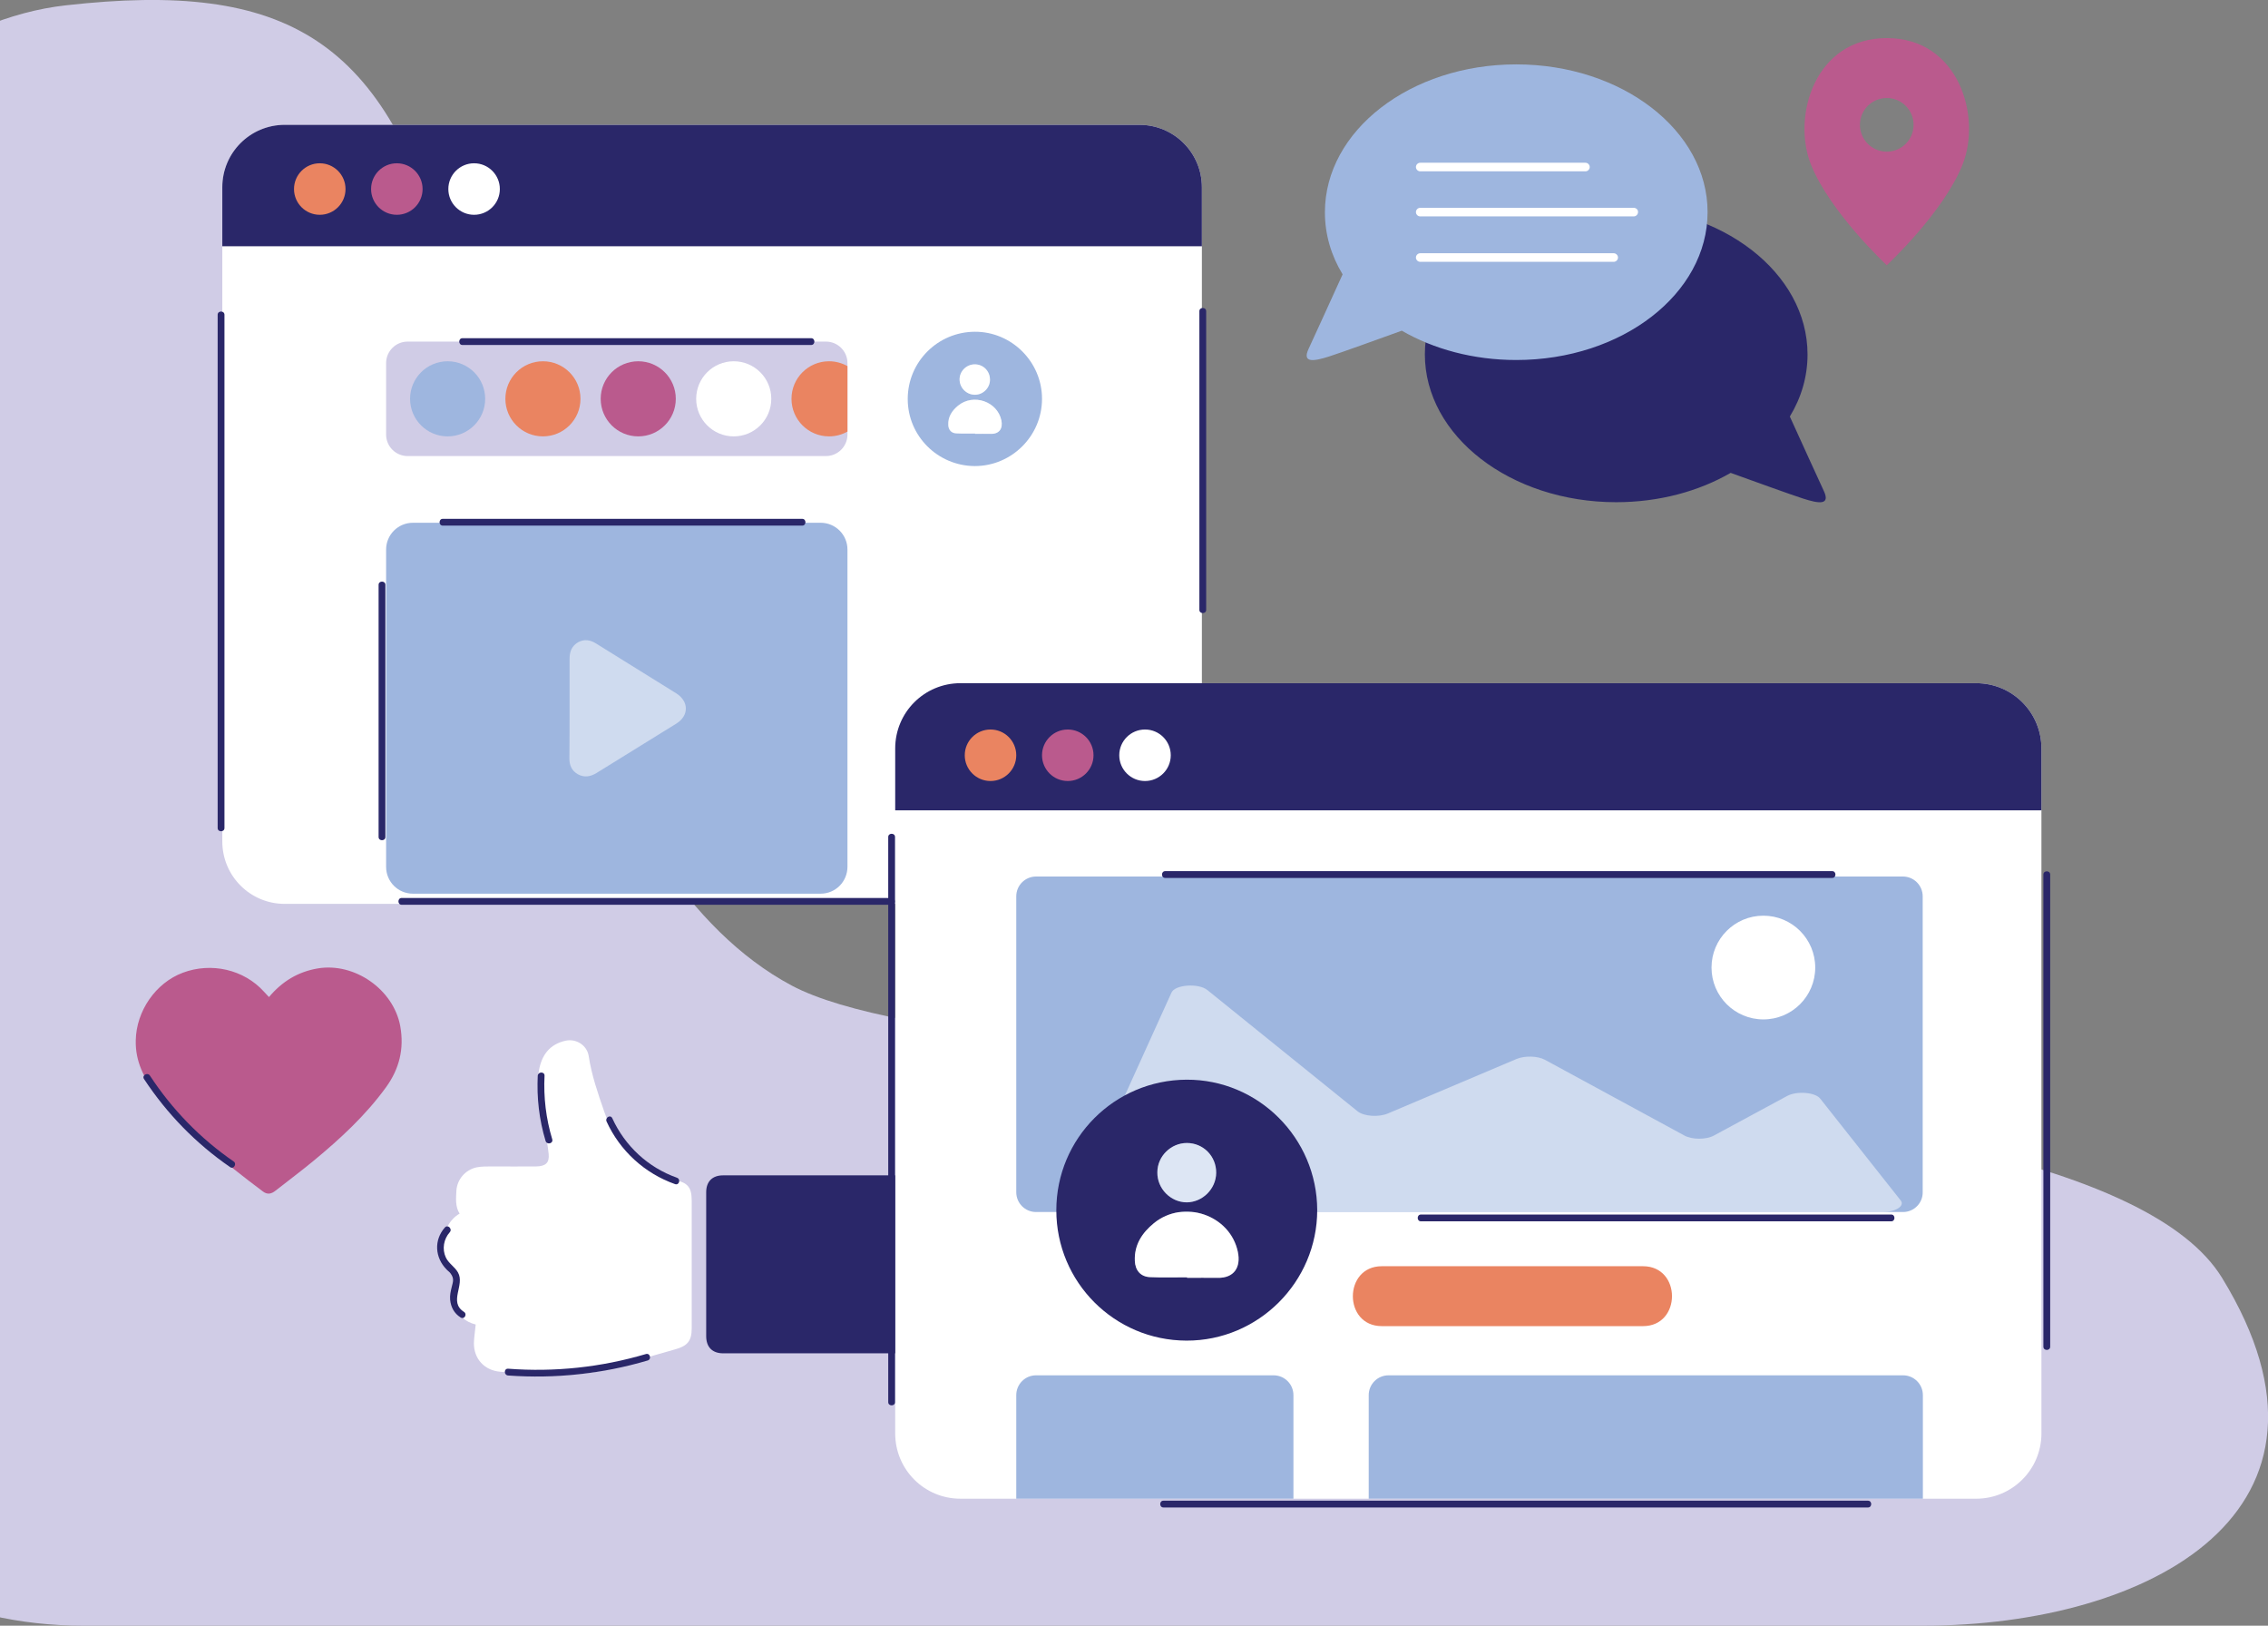 <svg width="720" height="516" viewBox="0 0 720 516" fill="none" xmlns="http://www.w3.org/2000/svg">
<rect x="0" y="0" width="720" height="516" fill="#808080" stroke="none"/>
<g clip-path="url(#clip0)">
<path d="M-127.943 246.42C-126.411 107.287 -49.603 9.65 20.789 1.703C91.181 -6.244 122.574 12.205 142.102 84.127C161.63 156.049 185.416 277.584 251.267 312.779C317.118 347.974 659.996 331.512 705.41 405.591C750.825 479.67 682.363 516 610.438 516C538.513 516 105.941 516 26.466 516C-53.01 516 -130.214 448.052 -127.943 246.42Z" fill="#D0CCE6"/>
<path d="M361.737 286.894H90.386C79.43 286.894 70.574 278.038 70.574 267.082V59.434C70.574 48.478 79.43 39.622 90.386 39.622H361.737C372.693 39.622 381.549 48.478 381.549 59.434V267.082C381.549 277.981 372.693 286.894 361.737 286.894Z" fill="white"/>
<path d="M381.549 78.166V59.434C381.549 48.478 372.693 39.622 361.737 39.622H90.386C79.43 39.622 70.574 48.478 70.574 59.434V78.166H381.549Z" fill="#2A2769"/>
<path d="M598.971 12.091C576.094 12.091 568.828 36.954 574.902 52.224C580.976 67.438 598.971 84.183 598.971 84.183C598.971 84.183 616.967 67.494 623.041 52.224C629.115 36.954 621.849 12.091 598.971 12.091ZM598.971 48.137C594.26 48.137 590.456 44.334 590.456 39.622C590.456 34.911 594.26 31.108 598.971 31.108C603.683 31.108 607.487 34.911 607.487 39.622C607.487 44.334 603.683 48.137 598.971 48.137Z" fill="#BA5A8D"/>
<path d="M513.08 65.564C546.63 65.564 573.822 86.568 573.822 112.51C573.822 119.548 571.835 126.247 568.201 132.207C571.551 139.53 577.455 152.586 578.987 155.822C581.145 160.42 577.398 159.852 572.459 158.263C568.712 157.071 555.542 152.302 549.411 150.088C539.307 155.935 526.704 159.398 513.08 159.398C479.53 159.398 452.338 138.395 452.338 112.453C452.338 86.568 479.53 65.564 513.08 65.564Z" fill="#2A2769"/>
<path d="M101.513 68.175C106.027 68.175 109.687 64.516 109.687 60.001C109.687 55.487 106.027 51.827 101.513 51.827C96.998 51.827 93.338 55.487 93.338 60.001C93.338 64.516 96.998 68.175 101.513 68.175Z" fill="#EA8461"/>
<path d="M125.979 68.175C130.494 68.175 134.154 64.516 134.154 60.001C134.154 55.487 130.494 51.827 125.979 51.827C121.465 51.827 117.805 55.487 117.805 60.001C117.805 64.516 121.465 68.175 125.979 68.175Z" fill="#BA5A8D"/>
<path d="M150.505 68.175C155.019 68.175 158.679 64.516 158.679 60.001C158.679 55.487 155.019 51.827 150.505 51.827C145.99 51.827 142.33 55.487 142.33 60.001C142.33 64.516 145.99 68.175 150.505 68.175Z" fill="white"/>
<path d="M260.52 283.658H131.089C126.378 283.658 122.574 279.855 122.574 275.143V174.441C122.574 169.729 126.378 165.926 131.089 165.926H260.52C265.232 165.926 269.036 169.729 269.036 174.441V275.086C269.036 279.855 265.232 283.658 260.52 283.658Z" fill="#9EB6DF"/>
<path opacity="0.5" d="M180.818 224.849C180.818 219.57 180.818 214.29 180.818 209.011C180.818 206.797 181.556 204.981 183.542 203.846C185.529 202.767 187.403 203.108 189.219 204.243C197.734 209.522 206.193 214.801 214.708 220.081C218.739 222.635 218.739 227.176 214.708 229.674C206.25 234.896 197.848 240.119 189.39 245.341C187.459 246.533 185.473 246.874 183.429 245.739C181.442 244.603 180.704 242.787 180.761 240.516C180.818 235.294 180.818 230.071 180.818 224.849Z" fill="white"/>
<path d="M262.223 108.422H129.386C125.64 108.422 122.574 111.488 122.574 115.234V137.941C122.574 141.687 125.64 144.752 129.386 144.752H262.223C265.97 144.752 269.036 141.687 269.036 137.941V115.234C269.036 111.488 265.97 108.422 262.223 108.422Z" fill="#D0CCE6"/>
<path d="M142.103 138.508C148.687 138.508 154.024 133.171 154.024 126.587C154.024 120.004 148.687 114.667 142.103 114.667C135.519 114.667 130.182 120.004 130.182 126.587C130.182 133.171 135.519 138.508 142.103 138.508Z" fill="#9EB6DF"/>
<path d="M172.359 138.508C178.943 138.508 184.28 133.171 184.28 126.587C184.28 120.004 178.943 114.667 172.359 114.667C165.775 114.667 160.438 120.004 160.438 126.587C160.438 133.171 165.775 138.508 172.359 138.508Z" fill="#EA8461"/>
<path d="M202.617 138.508C209.201 138.508 214.538 133.171 214.538 126.587C214.538 120.004 209.201 114.667 202.617 114.667C196.033 114.667 190.695 120.004 190.695 126.587C190.695 133.171 196.033 138.508 202.617 138.508Z" fill="#BA5A8D"/>
<path d="M232.931 138.508C239.515 138.508 244.852 133.171 244.852 126.587C244.852 120.004 239.515 114.667 232.931 114.667C226.347 114.667 221.01 120.004 221.01 126.587C221.01 133.171 226.347 138.508 232.931 138.508Z" fill="white"/>
<path d="M269.036 116.199C267.276 115.234 265.289 114.667 263.189 114.667C256.604 114.667 251.268 120.003 251.268 126.587C251.268 133.172 256.604 138.508 263.189 138.508C265.346 138.508 267.333 137.941 269.036 136.976V116.199Z" fill="#EA8461"/>
<path d="M330.799 126.587C330.799 138.338 321.205 147.931 309.454 147.931C297.703 147.875 288.166 138.395 288.166 126.644C288.166 114.894 297.646 105.357 309.454 105.3C321.148 105.244 330.799 114.837 330.799 126.587ZM309.568 137.6C309.568 137.657 309.568 137.657 309.568 137.714C311.214 137.714 312.86 137.657 314.563 137.714C317.288 137.77 318.423 135.954 317.912 133.456C316.664 127.439 309.057 124.771 304.175 128.745C302.244 130.334 300.939 132.264 301.052 134.875C301.109 136.408 302.017 137.486 303.55 137.543C305.48 137.657 307.524 137.6 309.568 137.6ZM314.279 120.514C314.279 117.789 312.179 115.632 309.454 115.632C306.843 115.632 304.629 117.789 304.629 120.4C304.629 123.068 306.786 125.282 309.454 125.282C312.065 125.339 314.279 123.125 314.279 120.514Z" fill="#9EB6DF"/>
<path opacity="0.3" d="M317.855 133.456C316.606 127.439 308.999 124.771 304.117 128.744C302.187 130.334 300.882 132.264 300.995 134.875C301.052 136.408 301.96 137.486 303.493 137.543C305.537 137.657 307.523 137.543 309.567 137.543C309.567 137.6 309.567 137.6 309.567 137.657C311.213 137.657 312.86 137.6 314.563 137.657C317.231 137.713 318.366 135.954 317.855 133.456Z" fill="white"/>
<path opacity="0.3" d="M309.454 125.339C312.066 125.339 314.279 123.181 314.279 120.57C314.279 117.846 312.179 115.688 309.454 115.688C306.843 115.688 304.629 117.846 304.629 120.457C304.629 123.068 306.843 125.282 309.454 125.339Z" fill="white"/>
<path d="M85.391 316.469C89.592 311.473 94.588 308.465 100.832 307.386C112.526 305.399 124.902 314.028 127.059 325.665C128.365 332.874 126.775 339.288 122.518 345.135C116.046 354.047 108.042 361.427 99.583 368.409C95.61 371.702 91.466 374.767 87.435 377.946C86.129 378.968 84.88 379.251 83.461 378.173C71.199 368.977 59.335 359.383 49.684 347.349C45.711 342.354 42.929 336.847 43.099 330.206C43.27 320.896 49.401 311.984 58.029 308.748C67.112 305.342 77.444 307.727 83.802 314.766C84.256 315.276 84.767 315.787 85.391 316.469Z" fill="#BA5A8D"/>
<path d="M145.905 385.212C138.922 389.185 138.809 401.787 145.451 404.683C143.918 407.691 143.577 410.87 144.429 414.106C145.28 417.568 147.721 419.555 151.014 420.407C150.844 422.393 150.503 424.323 150.446 426.254C150.389 431.306 153.796 434.995 158.848 435.393C163.73 435.79 168.555 436.131 173.437 436.358C183.088 436.869 192.455 435.393 201.594 432.157C205.738 430.681 210.053 429.489 214.31 428.297C218.227 427.219 219.59 425.629 219.59 421.655C219.59 408.145 219.59 394.578 219.59 381.068C219.59 376.811 218.284 375.278 214.026 374.54C213.061 374.37 212.096 373.972 211.188 373.575C201.821 369.318 195.123 362.562 191.773 352.685C189.786 346.952 187.8 341.219 186.891 335.201C186.38 331.795 182.918 329.582 179.568 330.32C174.629 331.398 171.905 334.747 171.053 340.026C170.145 346.044 171.394 351.777 172.643 357.567C173.267 360.462 173.891 363.357 174.175 366.252C174.459 369.09 173.21 370.169 170.258 370.226C165.547 370.283 160.778 370.226 156.066 370.226C154.477 370.226 152.887 370.226 151.355 370.51C147.778 371.248 145.11 374.313 144.883 377.946C144.769 380.444 144.486 382.941 145.905 385.212Z" fill="white"/>
<path d="M224.188 401.447C224.188 408.997 224.188 416.546 224.188 424.096C224.188 427.559 226.118 429.546 229.58 429.546C237.812 429.546 289.811 429.546 298.043 429.546C301.392 429.546 303.379 427.559 303.379 424.153C303.379 408.94 303.379 393.727 303.379 378.513C303.379 374.994 301.506 373.064 297.986 373.064C289.755 373.064 237.755 373.064 229.524 373.064C226.118 373.064 224.188 375.051 224.188 378.4C224.188 386.177 224.188 393.84 224.188 401.447Z" fill="#2A2769"/>
<path d="M481.348 20.436C447.798 20.436 420.606 41.439 420.606 67.381C420.606 74.42 422.593 81.118 426.226 87.079C422.877 94.401 416.973 107.457 415.44 110.693C413.283 115.291 417.029 114.723 421.968 113.134C425.715 111.942 438.885 107.174 445.016 104.96C455.121 110.807 467.723 114.269 481.348 114.269C514.897 114.269 542.089 93.266 542.089 67.324C542.089 41.439 514.897 20.436 481.348 20.436Z" fill="#9EB6DF"/>
<path d="M627.354 475.696H304.912C293.445 475.696 284.191 466.444 284.191 454.977V237.564C284.191 226.098 293.445 216.845 304.912 216.845H627.354C638.821 216.845 648.074 226.098 648.074 237.564V454.977C648.074 466.444 638.764 475.696 627.354 475.696Z" fill="white"/>
<path d="M604.135 384.701H328.924C325.405 384.701 322.623 381.863 322.623 378.4V284.509C322.623 280.99 325.461 278.208 328.924 278.208H604.079C607.598 278.208 610.38 281.047 610.38 284.509V378.4C610.437 381.863 607.598 384.701 604.135 384.701Z" fill="#9EB6DF"/>
<path opacity="0.5" d="M597.607 384.701H347.941C344.024 384.701 341.129 383.055 341.867 381.295L371.898 315.049C373.033 312.495 380.526 311.984 383.308 314.255L430.993 352.742C432.98 354.331 437.635 354.672 440.587 353.423L481.46 336.11C484.071 335.031 488.102 335.145 490.372 336.337L534.708 360.405C537.149 361.768 541.691 361.768 544.132 360.405L567.35 347.86C570.415 346.214 576.262 346.668 577.852 348.711L603.341 380.954C604.873 382.714 601.865 384.701 597.607 384.701Z" fill="white"/>
<path d="M648.074 257.205V237.564C648.074 226.098 638.821 216.845 627.354 216.845H304.912C293.445 216.845 284.191 226.098 284.191 237.564V257.205H648.074Z" fill="#2A2769"/>
<path d="M559.801 323.564C568.893 323.564 576.263 316.194 576.263 307.102C576.263 298.011 568.893 290.64 559.801 290.64C550.709 290.64 543.338 298.011 543.338 307.102C543.338 316.194 550.709 323.564 559.801 323.564Z" fill="white"/>
<path d="M610.436 475.696V442.829C610.436 439.309 607.597 436.528 604.134 436.528H440.813C437.293 436.528 434.512 439.366 434.512 442.829V475.696H610.436Z" fill="#9EB6DF"/>
<path d="M410.613 475.696V442.829C410.613 439.309 407.775 436.528 404.312 436.528H328.924C325.405 436.528 322.623 439.366 322.623 442.829V475.696H410.613Z" fill="#9EB6DF"/>
<path d="M438.658 420.917C472.889 420.917 487.365 420.917 521.596 420.917C533.858 420.917 533.858 401.901 521.596 401.901C487.365 401.901 472.889 401.901 438.658 401.901C426.452 401.901 426.396 420.917 438.658 420.917Z" fill="#EA8461"/>
<path d="M314.448 247.896C318.963 247.896 322.623 244.236 322.623 239.721C322.623 235.207 318.963 231.547 314.448 231.547C309.933 231.547 306.273 235.207 306.273 239.721C306.273 244.236 309.933 247.896 314.448 247.896Z" fill="#EA8461"/>
<path d="M338.973 247.896C343.488 247.896 347.148 244.236 347.148 239.721C347.148 235.207 343.488 231.547 338.973 231.547C334.459 231.547 330.799 235.207 330.799 239.721C330.799 244.236 334.459 247.896 338.973 247.896Z" fill="#BA5A8D"/>
<path d="M363.497 247.896C368.012 247.896 371.671 244.236 371.671 239.721C371.671 235.207 368.012 231.547 363.497 231.547C358.982 231.547 355.322 235.207 355.322 239.721C355.322 244.236 358.982 247.896 363.497 247.896Z" fill="white"/>
<path d="M418.164 384.077C418.164 406.896 399.488 425.572 376.667 425.515C353.789 425.459 335.34 406.953 335.34 384.133C335.34 361.314 353.789 342.808 376.667 342.694C399.431 342.581 418.107 361.2 418.164 384.077ZM376.837 405.42C376.837 405.477 376.837 405.534 376.837 405.591C380.073 405.591 383.252 405.534 386.488 405.591C391.824 405.704 393.981 402.185 392.959 397.36C390.518 385.609 375.759 380.557 366.335 388.22C362.588 391.286 360.034 395.089 360.261 400.198C360.374 403.207 362.078 405.25 365.086 405.364C369.003 405.534 372.92 405.42 376.837 405.42ZM386.09 372.269C386.147 366.99 382.003 362.789 376.78 362.789C371.728 362.789 367.414 366.99 367.414 372.099C367.357 377.265 371.615 381.636 376.78 381.636C381.776 381.579 386.034 377.378 386.09 372.269Z" fill="#2A2769"/>
<path opacity="0.3" d="M393.017 397.36C390.576 385.609 375.816 380.557 366.393 388.22C362.646 391.286 360.092 395.089 360.319 400.198C360.432 403.207 362.135 405.25 365.144 405.364C369.061 405.591 372.978 405.42 376.952 405.42C376.952 405.477 376.952 405.534 376.952 405.591C380.188 405.591 383.367 405.534 386.602 405.591C391.825 405.704 393.982 402.185 393.017 397.36Z" fill="white"/>
<path opacity="0.3" d="M376.724 381.579C381.777 381.579 386.034 377.321 386.091 372.269C386.148 366.99 382.004 362.789 376.781 362.789C371.729 362.789 367.414 366.99 367.414 372.099C367.301 377.208 371.558 381.579 376.724 381.579Z" fill="white"/>
<path d="M512.285 80.38H450.862C450.124 80.38 449.5 81.005 449.5 81.743C449.5 82.481 450.124 83.105 450.862 83.105H512.285C513.023 83.105 513.648 82.481 513.648 81.743C513.648 81.005 513.023 80.38 512.285 80.38Z" fill="white"/>
<path d="M518.643 65.962H450.862C450.124 65.962 449.5 66.586 449.5 67.324C449.5 68.062 450.124 68.686 450.862 68.686H518.643C519.381 68.686 520.006 68.062 520.006 67.324C520.063 66.586 519.438 65.962 518.643 65.962Z" fill="white"/>
<path d="M450.862 54.382H503.316C504.054 54.382 504.678 53.757 504.678 53.019C504.678 52.281 504.054 51.657 503.316 51.657H450.862C450.124 51.657 449.5 52.281 449.5 53.019C449.5 53.757 450.124 54.382 450.862 54.382Z" fill="white"/>
<path d="M648.699 277.584C648.699 316.355 648.699 355.183 648.699 393.954C648.699 405.137 648.699 416.263 648.699 427.445C648.699 428.808 650.856 428.808 650.856 427.445C650.856 388.675 650.856 349.847 650.856 311.076C650.856 299.893 650.856 288.767 650.856 277.584C650.856 276.222 648.699 276.222 648.699 277.584Z" fill="#2A2769"/>
<path d="M281.979 265.663C281.979 312.268 281.979 358.929 281.979 405.534C281.979 418.704 281.979 431.873 281.979 445.043C281.979 446.405 284.136 446.405 284.136 445.043C284.136 398.438 284.136 351.777 284.136 305.172C284.136 292.003 284.136 278.833 284.136 265.663C284.136 264.301 281.979 264.301 281.979 265.663Z" fill="#2A2769"/>
<path d="M369.344 478.478C427.304 478.478 485.321 478.478 543.281 478.478C559.857 478.478 576.434 478.478 593.01 478.478C594.372 478.478 594.372 476.321 593.01 476.321C535.05 476.321 477.033 476.321 419.073 476.321C402.497 476.321 385.92 476.321 369.344 476.321C367.982 476.321 367.982 478.478 369.344 478.478Z" fill="#2A2769"/>
<path d="M69.098 99.908C69.098 142.141 69.098 184.375 69.098 226.609C69.098 238.7 69.098 250.734 69.098 262.825C69.098 264.187 71.255 264.187 71.255 262.825C71.255 220.591 71.255 178.358 71.255 136.124C71.255 124.033 71.255 111.999 71.255 99.908C71.255 98.545 69.098 98.545 69.098 99.908Z" fill="#2A2769"/>
<path d="M380.754 98.772C380.754 130.391 380.754 161.952 380.754 193.571C380.754 194.933 382.911 194.933 382.911 193.571C382.911 161.952 382.911 130.391 382.911 98.772C382.911 97.41 380.754 97.41 380.754 98.772Z" fill="#2A2769"/>
<path d="M127.512 287.178C166.455 287.178 205.398 287.178 244.341 287.178C257.227 287.178 270.17 287.178 283.056 287.178C284.419 287.178 284.419 285.02 283.056 285.02C244.113 285.02 205.171 285.02 166.228 285.02C153.341 285.02 140.398 285.02 127.512 285.02C126.15 285.02 126.15 287.178 127.512 287.178Z" fill="#2A2769"/>
<path d="M45.71 342.467C52.976 353.48 62.173 362.96 73.072 370.453C74.207 371.248 75.286 369.374 74.151 368.636C63.592 361.37 54.622 352.117 47.583 341.389C46.788 340.253 44.972 341.332 45.71 342.467Z" fill="#2A2769"/>
<path d="M175.311 361.597C173.324 355.012 172.53 348.314 172.87 341.445C172.927 340.083 170.827 340.083 170.713 341.445C170.372 348.484 171.167 355.41 173.211 362.165C173.665 363.471 175.709 362.96 175.311 361.597Z" fill="#2A2769"/>
<path d="M161.289 436.585C176.219 437.663 191.263 436.074 205.625 431.817C206.931 431.419 206.363 429.376 205.058 429.773C190.866 433.974 176.049 435.563 161.289 434.428C159.927 434.371 159.927 436.471 161.289 436.585Z" fill="#2A2769"/>
<path d="M192.569 355.977C196.827 365.287 204.661 372.44 214.312 375.846C215.617 376.3 216.185 374.256 214.879 373.802C205.74 370.566 198.417 363.754 194.386 354.956C193.818 353.65 192.002 354.729 192.569 355.977Z" fill="#2A2769"/>
<path d="M147.267 416.376C142.328 413.197 147.664 407.918 145.394 403.888C144.372 402.071 142.442 401.049 141.533 399.119C140.284 396.451 140.852 393.273 142.782 391.115C143.691 390.094 142.215 388.561 141.25 389.583C137.673 393.613 138.071 399.176 141.76 402.923C142.158 403.377 142.726 403.717 143.066 404.228C144.258 405.875 143.804 406.84 143.407 408.486C143.066 409.848 142.782 411.097 142.896 412.516C143.123 414.9 144.201 416.887 146.188 418.136C147.38 418.987 148.459 417.114 147.267 416.376Z" fill="#2A2769"/>
<path d="M146.813 109.501C183.712 109.501 220.611 109.501 257.51 109.501C258.873 109.501 258.873 107.344 257.51 107.344C220.611 107.344 183.712 107.344 146.813 107.344C145.45 107.344 145.45 109.501 146.813 109.501Z" fill="#2A2769"/>
<path d="M140.569 166.834C178.603 166.834 216.638 166.834 254.672 166.834C256.035 166.834 256.035 164.677 254.672 164.677C216.638 164.677 178.603 164.677 140.569 164.677C139.206 164.677 139.206 166.834 140.569 166.834Z" fill="#2A2769"/>
<path d="M120.189 185.624C120.189 212.304 120.189 238.983 120.189 265.663C120.189 267.026 122.347 267.026 122.347 265.663C122.347 238.983 122.347 212.304 122.347 185.624C122.347 184.261 120.189 184.261 120.189 185.624Z" fill="#2A2769"/>
<path d="M369.912 278.663C425.034 278.663 480.099 278.663 535.221 278.663C550.718 278.663 566.159 278.663 581.657 278.663C583.019 278.663 583.019 276.506 581.657 276.506C526.535 276.506 471.47 276.506 416.349 276.506C400.851 276.506 385.41 276.506 369.912 276.506C368.55 276.506 368.55 278.663 369.912 278.663Z" fill="#2A2769"/>
<path d="M451.09 387.653C489.749 387.653 528.352 387.653 567.011 387.653C578.137 387.653 589.264 387.653 600.39 387.653C601.753 387.653 601.753 385.496 600.39 385.496C561.731 385.496 523.129 385.496 484.47 385.496C473.343 385.496 462.217 385.496 451.09 385.496C449.728 385.496 449.728 387.653 451.09 387.653Z" fill="#2A2769"/>
</g>
<defs>
<clipPath id="clip0">
<rect width="848" height="516" fill="white" transform="translate(-128)"/>
</clipPath>
</defs>
</svg>
